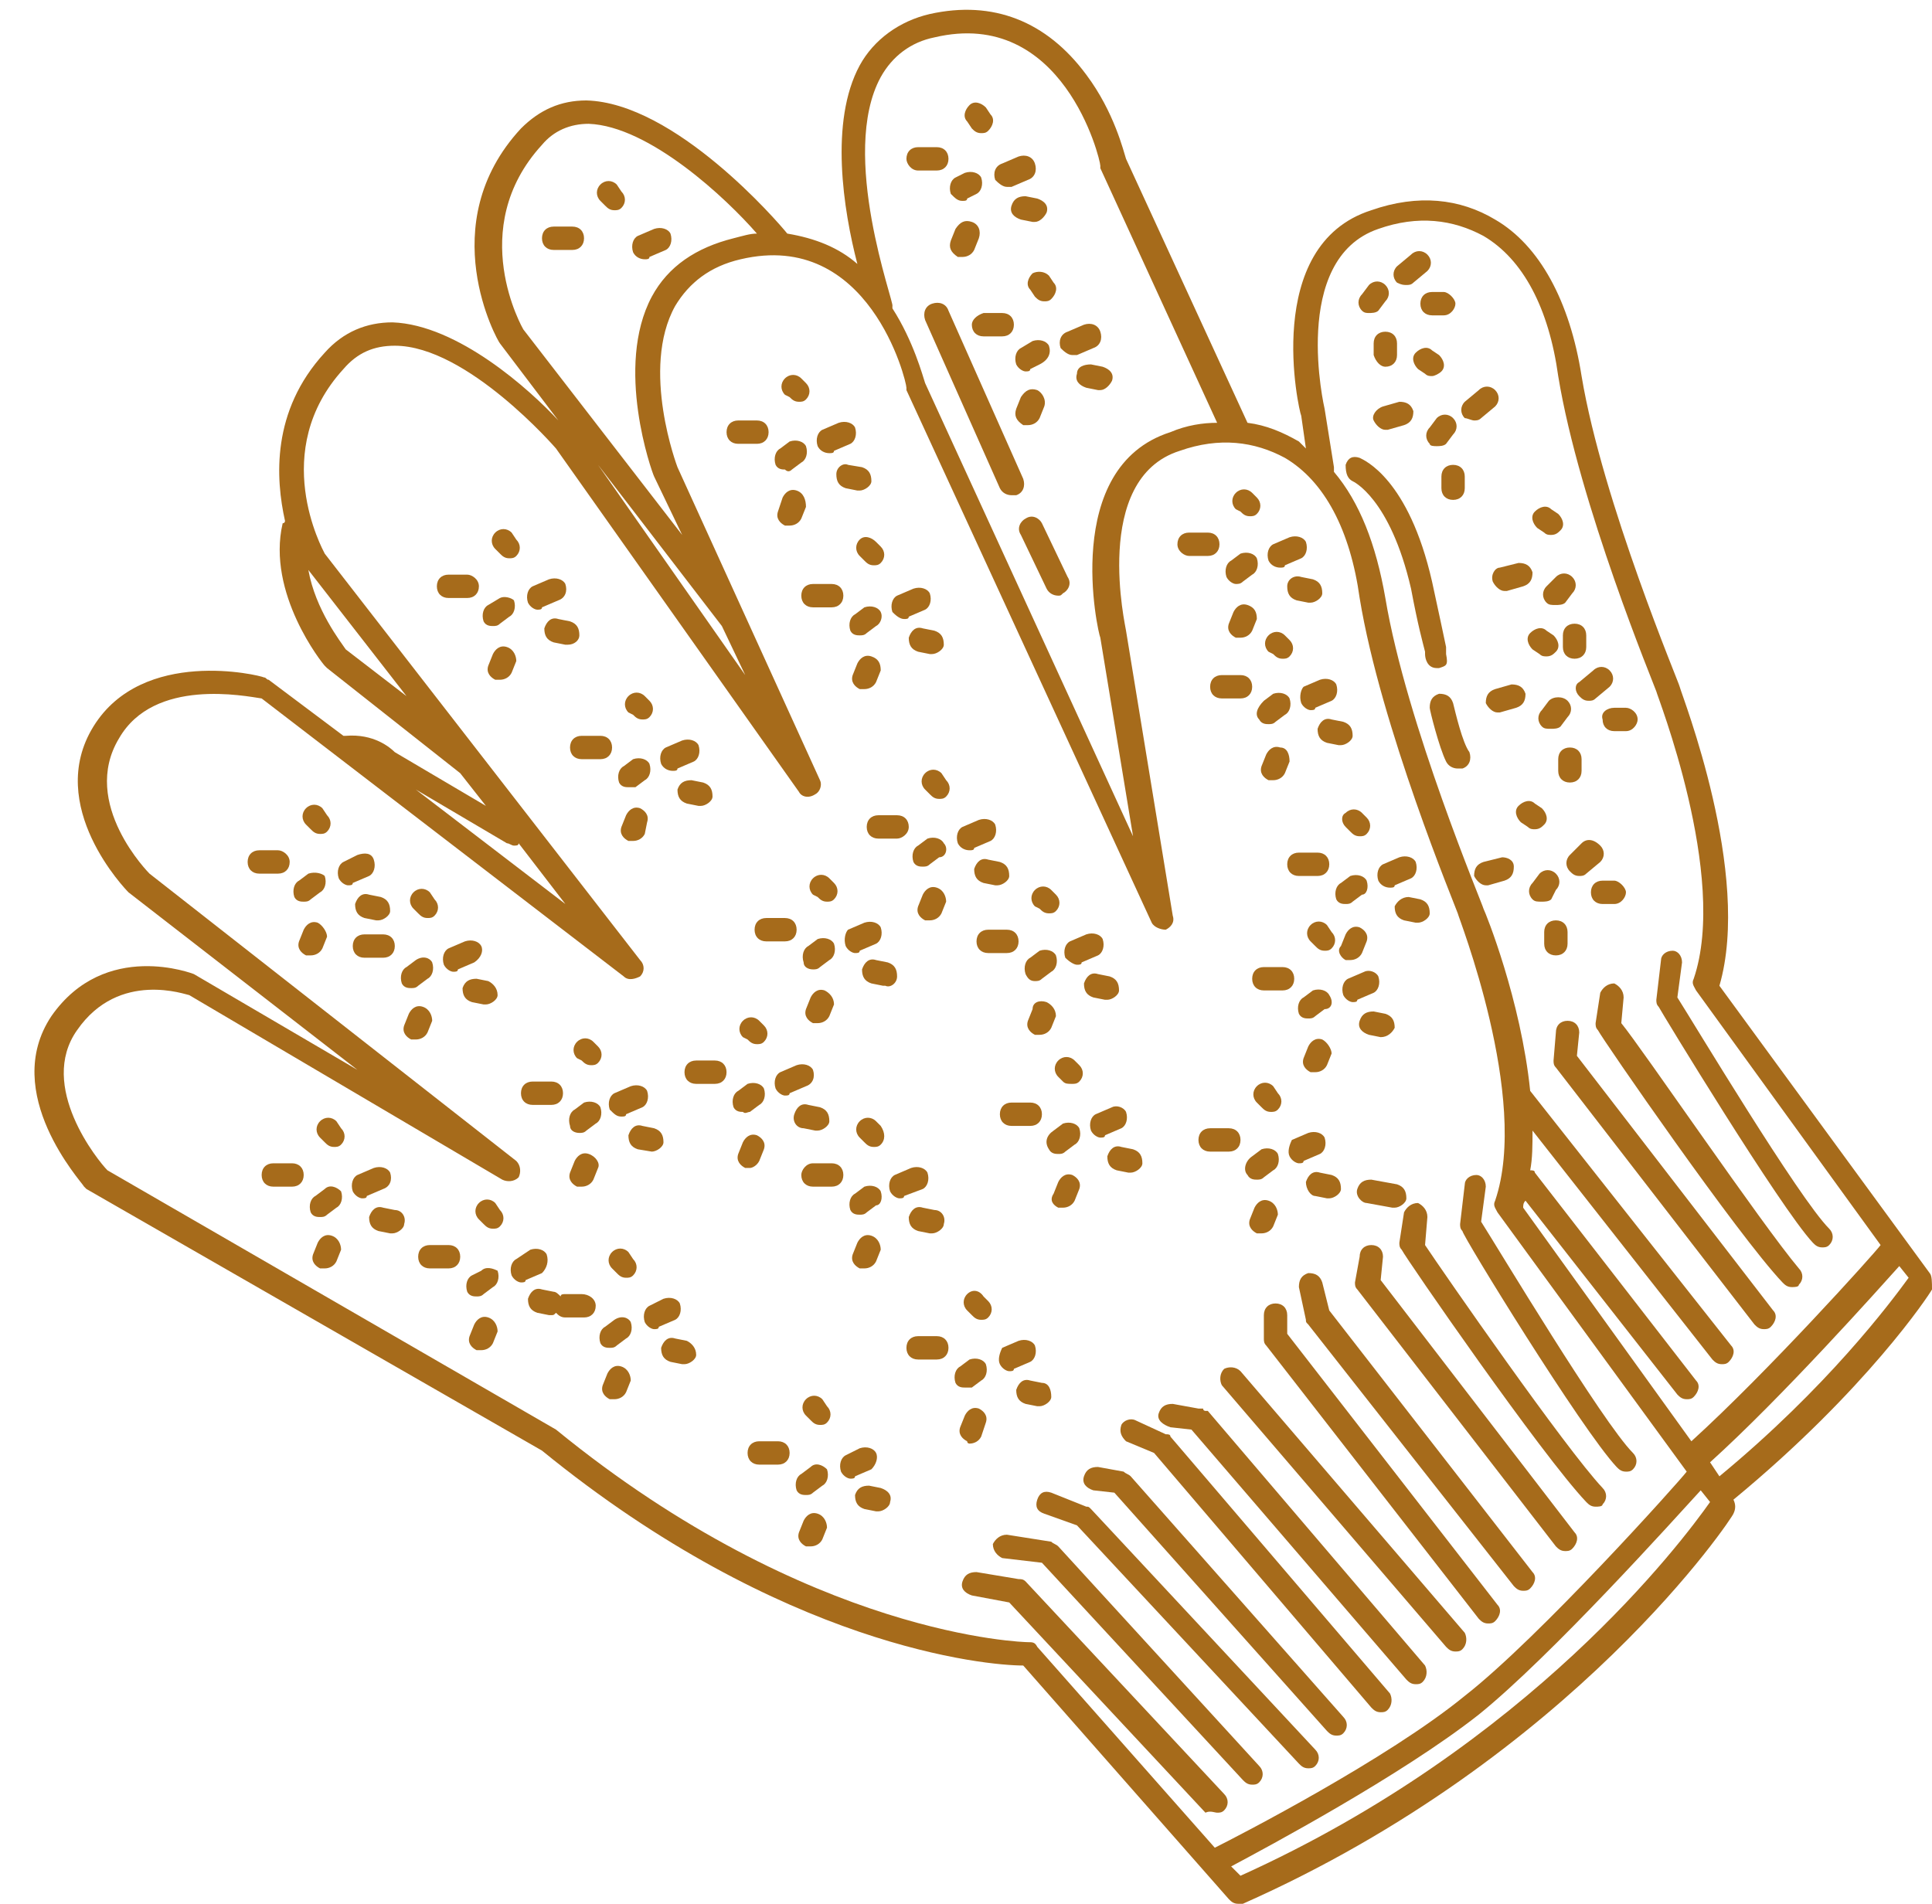 <?xml version="1.0" encoding="UTF-8" standalone="no"?><svg xmlns="http://www.w3.org/2000/svg" xmlns:xlink="http://www.w3.org/1999/xlink" fill="#a66b1b" height="81.5" preserveAspectRatio="xMidYMid meet" version="1" viewBox="7.8 9.1 82.7 81.5" width="82.7" zoomAndPan="magnify"><g><g id="change1_1"><path d="M77,71.9c0.1,0.1,0.2,0.2,0.4,0.2c0.1,0,0.2,0,0.3-0.1c0.2-0.2,0.2-0.5,0-0.7c-1.3-1.3-5.8-8.8-6.5-9.9l0.2-1.5 c0-0.3-0.2-0.5-0.4-0.5c-0.3,0-0.5,0.2-0.5,0.4l-0.2,1.7c0,0.1,0,0.2,0.1,0.3C70.4,62,75.5,70.3,77,71.9z" fill="inherit"/><path d="M68.8,62.4l0.1-1.2c0-0.3-0.2-0.5-0.4-0.6c-0.3,0-0.5,0.2-0.6,0.4l-0.2,1.3c0,0.1,0,0.2,0.1,0.3c0.2,0.4,6,8.8,7.9,10.8 c0.1,0.1,0.2,0.2,0.4,0.2c0.1,0,0.3,0,0.3-0.1c0.2-0.2,0.2-0.5,0-0.7C74.8,71.1,69.6,63.6,68.8,62.4z" fill="inherit"/><path d="M66.9,63.9l0.1-1c0-0.3-0.2-0.5-0.5-0.5c-0.3,0-0.5,0.2-0.5,0.5L65.8,64c0,0.1,0,0.2,0.1,0.3l8.5,11 c0.1,0.1,0.2,0.2,0.4,0.2c0.1,0,0.2,0,0.3-0.1c0.2-0.2,0.3-0.5,0.1-0.7L66.9,63.9z" fill="inherit"/><path d="M64.7,65.2l-0.3-1.2c-0.1-0.3-0.3-0.4-0.6-0.4c-0.3,0.1-0.4,0.3-0.4,0.6l0.3,1.4c0,0.1,0,0.1,0.1,0.2l8.8,11.2 c0.1,0.1,0.2,0.2,0.4,0.2c0.1,0,0.2,0,0.3-0.1c0.2-0.2,0.3-0.5,0.1-0.7L64.7,65.2z" fill="inherit"/><path d="M62.9,66.2l0-0.8c0-0.3-0.2-0.5-0.5-0.5c-0.3,0-0.5,0.2-0.5,0.5l0,1c0,0.1,0,0.2,0.1,0.3l9.1,11.7 c0.1,0.1,0.2,0.2,0.4,0.2c0.1,0,0.2,0,0.3-0.1c0.2-0.2,0.3-0.5,0.1-0.7L62.9,66.2z" fill="inherit"/><path d="M60.9,67.8c-0.2-0.2-0.5-0.2-0.7-0.1c-0.2,0.2-0.2,0.5-0.1,0.7l9.6,11.2c0.1,0.1,0.2,0.2,0.4,0.2c0.1,0,0.2,0,0.3-0.1 c0.2-0.2,0.2-0.5,0.1-0.7L60.9,67.8z" fill="inherit"/><path d="M55.8,70.1c-0.1,0.3,0,0.5,0.2,0.7l1.2,0.5l9.3,10.9c0.1,0.1,0.2,0.2,0.4,0.2c0.1,0,0.2,0,0.3-0.1 c0.2-0.2,0.2-0.5,0.1-0.7l-9.4-11c0-0.1-0.1-0.1-0.2-0.1l-1.3-0.6C56.2,69.8,55.9,69.9,55.8,70.1z" fill="inherit"/><path d="M56.2,72.3c-0.1-0.1-0.2-0.1-0.3-0.2l-1.1-0.2c-0.3,0-0.5,0.1-0.6,0.4s0.1,0.5,0.4,0.6l0.9,0.1l9.1,10.2 c0.1,0.1,0.2,0.2,0.4,0.2c0.1,0,0.2,0,0.3-0.1c0.2-0.2,0.2-0.5,0-0.7L56.2,72.3z" fill="inherit"/><path d="M54.5,73.7c-0.1-0.1-0.1-0.1-0.2-0.1L52.8,73c-0.3-0.1-0.5,0-0.6,0.3s0,0.5,0.3,0.6l1.4,0.5l9.5,10.2 c0.1,0.1,0.2,0.2,0.4,0.2c0.1,0,0.2,0,0.3-0.1c0.2-0.2,0.2-0.5,0-0.7L54.5,73.7z" fill="inherit"/><path d="M53.1,75.3c-0.1-0.1-0.2-0.1-0.3-0.2l-1.9-0.3c-0.3,0-0.5,0.2-0.6,0.4c0,0.3,0.2,0.5,0.4,0.6l1.7,0.2l8.6,9.3 c0.1,0.1,0.2,0.2,0.4,0.2c0.1,0,0.2,0,0.3-0.1c0.2-0.2,0.2-0.5,0-0.7L53.1,75.3z" fill="inherit"/><path d="M59.9,86.7c0.1,0,0.2,0,0.3-0.1c0.2-0.2,0.2-0.5,0-0.7l-8.5-9.1c-0.1-0.1-0.2-0.1-0.3-0.1l-1.8-0.3 c-0.3,0-0.5,0.1-0.6,0.4c-0.1,0.3,0.1,0.5,0.4,0.6l1.6,0.3l8.4,9C59.6,86.6,59.8,86.7,59.9,86.7z" fill="inherit"/><path d="M57.9,70.2l0.9,0.1L68,81c0.1,0.1,0.2,0.2,0.4,0.2c0.1,0,0.2,0,0.3-0.1c0.2-0.2,0.2-0.5,0.1-0.7l-9.3-10.9c0,0,0,0-0.1,0 c0,0-0.1,0-0.1-0.1c0,0-0.1,0-0.1,0c0,0,0,0-0.1,0L58,69.2c-0.3,0-0.5,0.1-0.6,0.4S57.6,70.1,57.9,70.2z" fill="inherit"/><path d="M32.7,64.5H32c-0.1,0-0.2,0-0.2,0.1c-0.1-0.1-0.2-0.2-0.3-0.2l-0.5-0.1c-0.3-0.1-0.5,0.1-0.6,0.4c0,0.3,0.1,0.5,0.4,0.6 l0.5,0.1c0,0,0.1,0,0.1,0c0.1,0,0.1,0,0.2-0.1c0.1,0.1,0.2,0.2,0.4,0.2h0.8c0.3,0,0.5-0.2,0.5-0.5S33,64.5,32.7,64.5z" fill="inherit"/><path d="M34.1,65.6l-0.4,0.3c-0.2,0.1-0.3,0.4-0.2,0.7c0.1,0.2,0.3,0.2,0.4,0.2c0.1,0,0.2,0,0.3-0.1l0.4-0.3 c0.2-0.1,0.3-0.4,0.2-0.7C34.7,65.5,34.4,65.4,34.1,65.6z" fill="inherit"/><path d="M36.9,64.9c-0.1-0.2-0.4-0.3-0.7-0.2L35.6,65c-0.2,0.1-0.3,0.4-0.2,0.7c0.1,0.2,0.3,0.3,0.4,0.3c0.1,0,0.2,0,0.2-0.1 l0.7-0.3C36.9,65.5,37,65.2,36.9,64.9z" fill="inherit"/><path d="M34.7,62.7c-0.2-0.2-0.5-0.2-0.7,0s-0.2,0.5,0,0.7l0.2,0.2c0.1,0.1,0.2,0.2,0.4,0.2c0.1,0,0.2,0,0.3-0.1 c0.2-0.2,0.2-0.5,0-0.7L34.7,62.7z" fill="inherit"/><path d="M34.4,67.6c-0.3-0.1-0.5,0.1-0.6,0.3l-0.2,0.5c-0.1,0.3,0.1,0.5,0.3,0.6c0.1,0,0.1,0,0.2,0c0.2,0,0.4-0.1,0.5-0.3l0.2-0.5 C34.8,68,34.7,67.7,34.4,67.6z" fill="inherit"/><path d="M37.2,66.5l-0.5-0.1c-0.3-0.1-0.5,0.1-0.6,0.4c0,0.3,0.1,0.5,0.4,0.6l0.5,0.1c0,0,0.1,0,0.1,0c0.2,0,0.5-0.2,0.5-0.4 C37.6,66.8,37.4,66.6,37.2,66.5z" fill="inherit"/><path d="M38.4,54.5h-0.8c-0.3,0-0.5,0.2-0.5,0.5s0.2,0.5,0.5,0.5h0.8c0.3,0,0.5-0.2,0.5-0.5S38.7,54.5,38.4,54.5z" fill="inherit"/><path d="M39.9,56.7l0.4-0.3c0.2-0.1,0.3-0.4,0.2-0.7c-0.1-0.2-0.4-0.3-0.7-0.2l-0.4,0.3c-0.2,0.1-0.3,0.4-0.2,0.7 c0.1,0.2,0.3,0.2,0.4,0.2C39.7,56.8,39.8,56.7,39.9,56.7z" fill="inherit"/><path d="M42.6,54.9c-0.1-0.2-0.4-0.3-0.7-0.2l-0.7,0.3c-0.2,0.1-0.3,0.4-0.2,0.7c0.1,0.2,0.3,0.3,0.4,0.3c0.1,0,0.2,0,0.2-0.1 l0.7-0.3C42.6,55.5,42.7,55.2,42.6,54.9z" fill="inherit"/><path d="M39.8,53.6c0.1,0.1,0.2,0.2,0.4,0.2c0.1,0,0.2,0,0.3-0.1c0.2-0.2,0.2-0.5,0-0.7l-0.2-0.2c-0.2-0.2-0.5-0.2-0.7,0 s-0.2,0.5,0,0.7L39.8,53.6z" fill="inherit"/><path d="M40.3,58.8l0.2-0.5c0.1-0.3-0.1-0.5-0.3-0.6c-0.3-0.1-0.5,0.1-0.6,0.3l-0.2,0.5c-0.1,0.3,0.1,0.5,0.3,0.6 c0.1,0,0.1,0,0.2,0C40,59.1,40.2,59,40.3,58.8z" fill="inherit"/><path d="M42.2,57.4l0.5,0.1c0,0,0.1,0,0.1,0c0.2,0,0.5-0.2,0.5-0.4c0-0.3-0.1-0.5-0.4-0.6l-0.5-0.1c-0.3-0.1-0.5,0.1-0.6,0.4 C41.7,57.1,41.9,57.4,42.2,57.4z" fill="inherit"/><path d="M50.6,56.8c0,0.3,0.2,0.5,0.5,0.5h0.8c0.3,0,0.5-0.2,0.5-0.5s-0.2-0.5-0.5-0.5h-0.8C50.8,56.3,50.6,56.5,50.6,56.8z" fill="inherit"/><path d="M52.7,58.3c0.1,0.2,0.3,0.2,0.4,0.2c0.1,0,0.2,0,0.3-0.1l0.4-0.3c0.2-0.1,0.3-0.4,0.2-0.7c-0.1-0.2-0.4-0.3-0.7-0.2 l-0.4,0.3C52.6,57.7,52.5,58,52.7,58.3z" fill="inherit"/><path d="M55.4,56.5l-0.7,0.3c-0.2,0.1-0.3,0.4-0.2,0.7c0.1,0.2,0.3,0.3,0.4,0.3c0.1,0,0.2,0,0.2-0.1l0.7-0.3 c0.2-0.1,0.3-0.4,0.2-0.7C55.9,56.5,55.6,56.4,55.4,56.5z" fill="inherit"/><path d="M53.7,55.5c0.1,0,0.2,0,0.3-0.1c0.2-0.2,0.2-0.5,0-0.7l-0.2-0.2c-0.2-0.2-0.5-0.2-0.7,0c-0.2,0.2-0.2,0.5,0,0.7l0.2,0.2 C53.4,55.5,53.5,55.5,53.7,55.5z" fill="inherit"/><path d="M53.1,60.8c0.1,0,0.1,0,0.2,0c0.2,0,0.4-0.1,0.5-0.3l0.2-0.5c0.1-0.3-0.1-0.5-0.3-0.6c-0.3-0.1-0.5,0.1-0.6,0.3l-0.2,0.5 C52.7,60.5,52.9,60.7,53.1,60.8z" fill="inherit"/><path d="M55.2,58.6c0,0.3,0.1,0.5,0.4,0.6l0.5,0.1c0,0,0.1,0,0.1,0c0.2,0,0.5-0.2,0.5-0.4c0-0.3-0.1-0.5-0.4-0.6l-0.5-0.1 C55.5,58.1,55.3,58.3,55.2,58.6z" fill="inherit"/><path d="M61.9,51.5h0.8c0.3,0,0.5-0.2,0.5-0.5s-0.2-0.5-0.5-0.5h-0.8c-0.3,0-0.5,0.2-0.5,0.5S61.6,51.5,61.9,51.5z" fill="inherit"/><path d="M64.7,51.7c-0.1-0.2-0.4-0.3-0.7-0.2l-0.4,0.3c-0.2,0.1-0.3,0.4-0.2,0.7c0.1,0.2,0.3,0.2,0.4,0.2c0.1,0,0.2,0,0.3-0.1 l0.4-0.3C64.8,52.3,64.9,52,64.7,51.7z" fill="inherit"/><path d="M66.2,50.7L65.5,51c-0.2,0.1-0.3,0.4-0.2,0.7c0.1,0.2,0.3,0.3,0.4,0.3c0.1,0,0.2,0,0.2-0.1l0.7-0.3 c0.2-0.1,0.3-0.4,0.2-0.7C66.7,50.7,66.4,50.6,66.2,50.7z" fill="inherit"/><path d="M64.6,48.7c-0.2-0.2-0.5-0.2-0.7,0s-0.2,0.5,0,0.7l0.2,0.2c0.1,0.1,0.2,0.2,0.4,0.2c0.1,0,0.2,0,0.3-0.1 c0.2-0.2,0.2-0.5,0-0.7L64.6,48.7z" fill="inherit"/><path d="M64.4,53.6c-0.3-0.1-0.5,0.1-0.6,0.3l-0.2,0.5c-0.1,0.3,0.1,0.5,0.3,0.6c0.1,0,0.1,0,0.2,0c0.2,0,0.4-0.1,0.5-0.3l0.2-0.5 C64.8,54,64.6,53.7,64.4,53.6z" fill="inherit"/><path d="M66.9,53.5C67,53.5,67,53.5,66.9,53.5c0.3,0,0.5-0.2,0.6-0.4c0-0.3-0.1-0.5-0.4-0.6l-0.5-0.1c-0.3,0-0.5,0.1-0.6,0.4 s0.1,0.5,0.4,0.6L66.9,53.5z" fill="inherit"/><path d="M59.6,38.5c0,0.3,0.2,0.5,0.5,0.5h0.8c0.3,0,0.5-0.2,0.5-0.5S61.2,38,60.9,38h-0.8C59.8,38,59.6,38.2,59.6,38.5z" fill="inherit"/><path d="M61.7,39.9c0.1,0.2,0.3,0.2,0.4,0.2c0.1,0,0.2,0,0.3-0.1l0.4-0.3c0.2-0.1,0.3-0.4,0.2-0.7c-0.1-0.2-0.4-0.3-0.7-0.2 l-0.4,0.3C61.6,39.4,61.5,39.7,61.7,39.9z" fill="inherit"/><path d="M63.5,39.2c0.1,0.2,0.3,0.3,0.4,0.3c0.1,0,0.2,0,0.2-0.1l0.7-0.3c0.2-0.1,0.3-0.4,0.2-0.7c-0.1-0.2-0.4-0.3-0.7-0.2 l-0.7,0.3C63.5,38.6,63.4,38.9,63.5,39.2z" fill="inherit"/><path d="M62.3,37.1c0.1,0.1,0.2,0.2,0.4,0.2c0.1,0,0.2,0,0.3-0.1c0.2-0.2,0.2-0.5,0-0.7l-0.2-0.2c-0.2-0.2-0.5-0.2-0.7,0 c-0.2,0.2-0.2,0.5,0,0.7L62.3,37.1z" fill="inherit"/><path d="M62.6,41.1c-0.3-0.1-0.5,0.1-0.6,0.3l-0.2,0.5c-0.1,0.3,0.1,0.5,0.3,0.6c0.1,0,0.1,0,0.2,0c0.2,0,0.4-0.1,0.5-0.3l0.2-0.5 C63,41.4,62.9,41.1,62.6,41.1z" fill="inherit"/><path d="M64.2,40.3c0,0.3,0.1,0.5,0.4,0.6l0.5,0.1c0,0,0.1,0,0.1,0c0.2,0,0.5-0.2,0.5-0.4c0-0.3-0.1-0.5-0.4-0.6l-0.5-0.1 C64.5,39.8,64.3,40,64.2,40.3z" fill="inherit"/><path d="M46.7,44.5c0-0.3-0.2-0.5-0.5-0.5h-0.8c-0.3,0-0.5,0.2-0.5,0.5s0.2,0.5,0.5,0.5h0.8C46.4,45,46.7,44.8,46.7,44.5z" fill="inherit"/><path d="M48.2,45.2c-0.1-0.2-0.4-0.3-0.7-0.2l-0.4,0.3c-0.2,0.1-0.3,0.4-0.2,0.7c0.1,0.2,0.3,0.2,0.4,0.2c0.1,0,0.2,0,0.3-0.1 l0.4-0.3C48.3,45.8,48.4,45.4,48.2,45.2z" fill="inherit"/><path d="M49.3,45.5c0.1,0,0.2,0,0.2-0.1l0.7-0.3c0.2-0.1,0.3-0.4,0.2-0.7c-0.1-0.2-0.4-0.3-0.7-0.2L49,44.5 c-0.2,0.1-0.3,0.4-0.2,0.7C48.9,45.4,49.1,45.5,49.3,45.5z" fill="inherit"/><path d="M48.1,42.2c-0.2-0.2-0.5-0.2-0.7,0c-0.2,0.2-0.2,0.5,0,0.7l0.2,0.2c0.1,0.1,0.2,0.2,0.4,0.2c0.1,0,0.2,0,0.3-0.1 c0.2-0.2,0.2-0.5,0-0.7L48.1,42.2z" fill="inherit"/><path d="M47.9,47.1c-0.3-0.1-0.5,0.1-0.6,0.3l-0.2,0.5c-0.1,0.3,0.1,0.5,0.3,0.6c0.1,0,0.1,0,0.2,0c0.2,0,0.4-0.1,0.5-0.3l0.2-0.5 C48.3,47.5,48.2,47.2,47.9,47.1z" fill="inherit"/><path d="M49.5,46.3c0,0.3,0.1,0.5,0.4,0.6l0.5,0.1c0,0,0.1,0,0.1,0c0.2,0,0.5-0.2,0.5-0.4c0-0.3-0.1-0.5-0.4-0.6l-0.5-0.1 C49.8,45.8,49.6,46,49.5,46.3z" fill="inherit"/><path d="M33.5,40.6h-0.8c-0.3,0-0.5,0.2-0.5,0.5s0.2,0.5,0.5,0.5h0.8c0.3,0,0.5-0.2,0.5-0.5S33.8,40.6,33.5,40.6z" fill="inherit"/><path d="M35,42.8l0.4-0.3c0.2-0.1,0.3-0.4,0.2-0.7c-0.1-0.2-0.4-0.3-0.7-0.2l-0.4,0.3c-0.2,0.1-0.3,0.4-0.2,0.7 c0.1,0.2,0.3,0.2,0.4,0.2C34.8,42.8,34.9,42.8,35,42.8z" fill="inherit"/><path d="M36.6,42.1c0.1,0,0.2,0,0.2-0.1l0.7-0.3c0.2-0.1,0.3-0.4,0.2-0.7c-0.1-0.2-0.4-0.3-0.7-0.2l-0.7,0.3 c-0.2,0.1-0.3,0.4-0.2,0.7C36.2,42,36.4,42.1,36.6,42.1z" fill="inherit"/><path d="M34.9,39.7c0.1,0.1,0.2,0.2,0.4,0.2c0.1,0,0.2,0,0.3-0.1c0.2-0.2,0.2-0.5,0-0.7l-0.2-0.2c-0.2-0.2-0.5-0.2-0.7,0 s-0.2,0.5,0,0.7L34.9,39.7z" fill="inherit"/><path d="M35.5,44.3c0.1-0.3-0.1-0.5-0.3-0.6c-0.3-0.1-0.5,0.1-0.6,0.3l-0.2,0.5c-0.1,0.3,0.1,0.5,0.3,0.6c0.1,0,0.1,0,0.2,0 c0.2,0,0.4-0.1,0.5-0.3L35.5,44.3z" fill="inherit"/><path d="M36.8,42.9c0,0.3,0.1,0.5,0.4,0.6l0.5,0.1c0,0,0.1,0,0.1,0c0.2,0,0.5-0.2,0.5-0.4c0-0.3-0.1-0.5-0.4-0.6l-0.5-0.1 C37.1,42.5,36.9,42.6,36.8,42.9z" fill="inherit"/><path d="M24.2,49.1h-0.8c-0.3,0-0.5,0.2-0.5,0.5s0.2,0.5,0.5,0.5h0.8c0.3,0,0.5-0.2,0.5-0.5S24.5,49.1,24.2,49.1z" fill="inherit"/><path d="M25.6,50.2l-0.4,0.3c-0.2,0.1-0.3,0.4-0.2,0.7c0.1,0.2,0.3,0.2,0.4,0.2c0.1,0,0.2,0,0.3-0.1l0.4-0.3 c0.2-0.1,0.3-0.4,0.2-0.7C26.2,50.1,25.9,50,25.6,50.2z" fill="inherit"/><path d="M28.4,49.6c-0.1-0.2-0.4-0.3-0.7-0.2l-0.7,0.3c-0.2,0.1-0.3,0.4-0.2,0.7c0.1,0.2,0.3,0.3,0.4,0.3c0.1,0,0.2,0,0.2-0.1 l0.7-0.3C28.4,50.1,28.5,49.8,28.4,49.6z" fill="inherit"/><path d="M26.2,47.3c-0.2-0.2-0.5-0.2-0.7,0c-0.2,0.2-0.2,0.5,0,0.7l0.2,0.2c0.1,0.1,0.2,0.2,0.4,0.2c0.1,0,0.2,0,0.3-0.1 c0.2-0.2,0.2-0.5,0-0.7L26.2,47.3z" fill="inherit"/><path d="M25.9,52.2c-0.3-0.1-0.5,0.1-0.6,0.3L25.1,53c-0.1,0.3,0.1,0.5,0.3,0.6c0.1,0,0.1,0,0.2,0c0.2,0,0.4-0.1,0.5-0.3l0.2-0.5 C26.3,52.6,26.2,52.3,25.9,52.2z" fill="inherit"/><path d="M28.7,51.1L28.2,51c-0.3,0-0.5,0.1-0.6,0.4c0,0.3,0.1,0.5,0.4,0.6l0.5,0.1c0,0,0.1,0,0.1,0c0.2,0,0.5-0.2,0.5-0.4 C29.1,51.4,28.9,51.2,28.7,51.1z" fill="inherit"/><path d="M20.3,58.9h-0.8c-0.3,0-0.5,0.2-0.5,0.5s0.2,0.5,0.5,0.5h0.8c0.3,0,0.5-0.2,0.5-0.5S20.6,58.9,20.3,58.9z" fill="inherit"/><path d="M21.7,60l-0.4,0.3c-0.2,0.1-0.3,0.4-0.2,0.7c0.1,0.2,0.3,0.2,0.4,0.2c0.1,0,0.2,0,0.3-0.1l0.4-0.3 c0.2-0.1,0.3-0.4,0.2-0.7C22.2,59.9,21.9,59.8,21.7,60z" fill="inherit"/><path d="M24.5,59.3c-0.1-0.2-0.4-0.3-0.7-0.2l-0.7,0.3c-0.2,0.1-0.3,0.4-0.2,0.7c0.1,0.2,0.3,0.3,0.4,0.3c0.1,0,0.2,0,0.2-0.1 l0.7-0.3C24.5,59.9,24.6,59.6,24.5,59.3z" fill="inherit"/><path d="M22.2,57.1c-0.2-0.2-0.5-0.2-0.7,0c-0.2,0.2-0.2,0.5,0,0.7l0.2,0.2c0.1,0.1,0.2,0.2,0.4,0.2c0.1,0,0.2,0,0.3-0.1 c0.2-0.2,0.2-0.5,0-0.7L22.2,57.1z" fill="inherit"/><path d="M22,62c-0.3-0.1-0.5,0.1-0.6,0.3l-0.2,0.5c-0.1,0.3,0.1,0.5,0.3,0.6c0.1,0,0.1,0,0.2,0c0.2,0,0.4-0.1,0.5-0.3l0.2-0.5 C22.4,62.4,22.3,62.1,22,62z" fill="inherit"/><path d="M24.7,60.9l-0.5-0.1c-0.3-0.1-0.5,0.1-0.6,0.4c0,0.3,0.1,0.5,0.4,0.6l0.5,0.1c0,0,0.1,0,0.1,0c0.2,0,0.5-0.2,0.5-0.4 C25.2,61.2,25,60.9,24.7,60.9z" fill="inherit"/><path d="M43.9,34.6c0-0.3-0.2-0.5-0.5-0.5h-0.8c-0.3,0-0.5,0.2-0.5,0.5s0.2,0.5,0.5,0.5h0.8C43.7,35.1,43.9,34.9,43.9,34.6z" fill="inherit"/><path d="M45.5,35.3c-0.1-0.2-0.4-0.3-0.7-0.2l-0.4,0.3c-0.2,0.1-0.3,0.4-0.2,0.7c0.1,0.2,0.3,0.2,0.4,0.2c0.1,0,0.2,0,0.3-0.1 l0.4-0.3C45.5,35.8,45.6,35.5,45.5,35.3z" fill="inherit"/><path d="M46.5,35.6c0.1,0,0.2,0,0.2-0.1l0.7-0.3c0.2-0.1,0.3-0.4,0.2-0.7c-0.1-0.2-0.4-0.3-0.7-0.2l-0.7,0.3 C46,34.7,45.9,35,46,35.3C46.1,35.4,46.3,35.6,46.5,35.6z" fill="inherit"/><path d="M44.6,32.2c-0.2,0.2-0.2,0.5,0,0.7l0.2,0.2c0.1,0.1,0.2,0.2,0.4,0.2c0.1,0,0.2,0,0.3-0.1c0.2-0.2,0.2-0.5,0-0.7l-0.2-0.2 C45.1,32.1,44.8,32,44.6,32.2z" fill="inherit"/><path d="M45.1,37.2c-0.3-0.1-0.5,0.1-0.6,0.3L44.3,38c-0.1,0.3,0.1,0.5,0.3,0.6c0.1,0,0.1,0,0.2,0c0.2,0,0.4-0.1,0.5-0.3l0.2-0.5 C45.5,37.5,45.4,37.3,45.1,37.2z" fill="inherit"/><path d="M46.7,36.4c0,0.3,0.1,0.5,0.4,0.6l0.5,0.1c0,0,0.1,0,0.1,0c0.2,0,0.5-0.2,0.5-0.4c0-0.3-0.1-0.5-0.4-0.6L47.3,36 C47,35.9,46.8,36.1,46.7,36.4z" fill="inherit"/><path d="M47.9,66.3h-0.8c-0.3,0-0.5,0.2-0.5,0.5s0.2,0.5,0.5,0.5h0.8c0.3,0,0.5-0.2,0.5-0.5S48.2,66.3,47.9,66.3z" fill="inherit"/><path d="M49.4,68.5l0.4-0.3c0.2-0.1,0.3-0.4,0.2-0.7c-0.1-0.2-0.4-0.3-0.7-0.2l-0.4,0.3c-0.2,0.1-0.3,0.4-0.2,0.7 c0.1,0.2,0.3,0.2,0.4,0.2C49.3,68.5,49.3,68.5,49.4,68.5z" fill="inherit"/><path d="M50.6,67.5c0.1,0.2,0.3,0.3,0.4,0.3c0.1,0,0.2,0,0.2-0.1l0.7-0.3c0.2-0.1,0.3-0.4,0.2-0.7c-0.1-0.2-0.4-0.3-0.7-0.2 l-0.7,0.3C50.6,67,50.5,67.3,50.6,67.5z" fill="inherit"/><path d="M49.2,64.5c-0.2,0.2-0.2,0.5,0,0.7l0.2,0.2c0.1,0.1,0.2,0.2,0.4,0.2c0.1,0,0.2,0,0.3-0.1c0.2-0.2,0.2-0.5,0-0.7l-0.2-0.2 C49.7,64.3,49.4,64.3,49.2,64.5z" fill="inherit"/><path d="M49.3,70.9c0.2,0,0.4-0.1,0.5-0.3L50,70c0.1-0.3-0.1-0.5-0.3-0.6c-0.3-0.1-0.5,0.1-0.6,0.3l-0.2,0.5 c-0.1,0.3,0.1,0.5,0.3,0.6C49.2,70.9,49.3,70.9,49.3,70.9z" fill="inherit"/><path d="M52.4,68.3l-0.5-0.1c-0.3-0.1-0.5,0.1-0.6,0.4c0,0.3,0.1,0.5,0.4,0.6l0.5,0.1c0,0,0.1,0,0.1,0c0.2,0,0.5-0.2,0.5-0.4 C52.8,68.6,52.7,68.3,52.4,68.3z" fill="inherit"/><path d="M41.1,70.8h-0.8c-0.3,0-0.5,0.2-0.5,0.5s0.2,0.5,0.5,0.5h0.8c0.3,0,0.5-0.2,0.5-0.5S41.4,70.8,41.1,70.8z" fill="inherit"/><path d="M42.5,71.9l-0.4,0.3c-0.2,0.1-0.3,0.4-0.2,0.7c0.1,0.2,0.3,0.2,0.4,0.2c0.1,0,0.2,0,0.3-0.1l0.4-0.3 c0.2-0.1,0.3-0.4,0.2-0.7C43,71.8,42.7,71.7,42.5,71.9z" fill="inherit"/><path d="M45.3,71.3c-0.1-0.2-0.4-0.3-0.7-0.2L44,71.4c-0.2,0.1-0.3,0.4-0.2,0.7c0.1,0.2,0.3,0.3,0.4,0.3c0.1,0,0.2,0,0.2-0.1 l0.7-0.3C45.3,71.8,45.4,71.5,45.3,71.3z" fill="inherit"/><path d="M43,69c-0.2-0.2-0.5-0.2-0.7,0c-0.2,0.2-0.2,0.5,0,0.7l0.2,0.2c0.1,0.1,0.2,0.2,0.4,0.2c0.1,0,0.2,0,0.3-0.1 c0.2-0.2,0.2-0.5,0-0.7L43,69z" fill="inherit"/><path d="M42.8,73.9c-0.3-0.1-0.5,0.1-0.6,0.3L42,74.7c-0.1,0.3,0.1,0.5,0.3,0.6c0.1,0,0.1,0,0.2,0c0.2,0,0.4-0.1,0.5-0.3l0.2-0.5 C43.2,74.3,43.1,74,42.8,73.9z" fill="inherit"/><path d="M45.5,72.8L45,72.7c-0.3,0-0.5,0.1-0.6,0.4c0,0.3,0.1,0.5,0.4,0.6l0.5,0.1c0,0,0.1,0,0.1,0c0.2,0,0.5-0.2,0.5-0.4 C46,73.1,45.8,72.9,45.5,72.8z" fill="inherit"/><path d="M42.1,59.4c0,0.3,0.2,0.5,0.5,0.5h0.8c0.3,0,0.5-0.2,0.5-0.5s-0.2-0.5-0.5-0.5h-0.8C42.3,58.9,42.1,59.2,42.1,59.4z" fill="inherit"/><path d="M45.5,60.1c-0.1-0.2-0.4-0.3-0.7-0.2l-0.4,0.3c-0.2,0.1-0.3,0.4-0.2,0.7c0.1,0.2,0.3,0.2,0.4,0.2c0.1,0,0.2,0,0.3-0.1 l0.4-0.3C45.5,60.7,45.6,60.4,45.5,60.1z" fill="inherit"/><path d="M47.3,60c0.2-0.1,0.3-0.4,0.2-0.7c-0.1-0.2-0.4-0.3-0.7-0.2l-0.7,0.3c-0.2,0.1-0.3,0.4-0.2,0.7c0.1,0.2,0.3,0.3,0.4,0.3 c0.1,0,0.2,0,0.2-0.1L47.3,60z" fill="inherit"/><path d="M45.5,57.3l-0.2-0.2c-0.2-0.2-0.5-0.2-0.7,0c-0.2,0.2-0.2,0.5,0,0.7l0.2,0.2c0.1,0.1,0.2,0.2,0.4,0.2c0.1,0,0.2,0,0.3-0.1 C45.7,57.9,45.7,57.6,45.5,57.3z" fill="inherit"/><path d="M45.1,62c-0.3-0.1-0.5,0.1-0.6,0.3l-0.2,0.5c-0.1,0.3,0.1,0.5,0.3,0.6c0.1,0,0.1,0,0.2,0c0.2,0,0.4-0.1,0.5-0.3l0.2-0.5 C45.5,62.4,45.4,62.1,45.1,62z" fill="inherit"/><path d="M47.8,60.9l-0.5-0.1c-0.3-0.1-0.5,0.1-0.6,0.4c0,0.3,0.1,0.5,0.4,0.6l0.5,0.1c0,0,0.1,0,0.1,0c0.2,0,0.5-0.2,0.5-0.4 C48.3,61.2,48.1,60.9,47.8,60.9z" fill="inherit"/><path d="M60.9,57.9c0-0.3-0.2-0.5-0.5-0.5h-0.8c-0.3,0-0.5,0.2-0.5,0.5s0.2,0.5,0.5,0.5h0.8C60.7,58.4,60.9,58.2,60.9,57.9z" fill="inherit"/><path d="M61.2,59.4c0.1,0.2,0.3,0.2,0.4,0.2c0.1,0,0.2,0,0.3-0.1l0.4-0.3c0.2-0.1,0.3-0.4,0.2-0.7c-0.1-0.2-0.4-0.3-0.7-0.2 l-0.4,0.3C61.1,58.8,61,59.2,61.2,59.4z" fill="inherit"/><path d="M63,58.6c0.1,0.2,0.3,0.3,0.4,0.3c0.1,0,0.2,0,0.2-0.1l0.7-0.3c0.2-0.1,0.3-0.4,0.2-0.7c-0.1-0.2-0.4-0.3-0.7-0.2 l-0.7,0.3C63,58.1,62.9,58.4,63,58.6z" fill="inherit"/><path d="M62.3,55.6c-0.2-0.2-0.5-0.2-0.7,0c-0.2,0.2-0.2,0.5,0,0.7l0.2,0.2c0.1,0.1,0.2,0.2,0.4,0.2c0.1,0,0.2,0,0.3-0.1 c0.2-0.2,0.2-0.5,0-0.7L62.3,55.6z" fill="inherit"/><path d="M62.1,60.5c-0.3-0.1-0.5,0.1-0.6,0.3l-0.2,0.5c-0.1,0.3,0.1,0.5,0.3,0.6c0.1,0,0.1,0,0.2,0c0.2,0,0.4-0.1,0.5-0.3l0.2-0.5 C62.5,60.9,62.4,60.6,62.1,60.5z" fill="inherit"/><path d="M64.1,60.3l0.5,0.1c0,0,0.1,0,0.1,0c0.2,0,0.5-0.2,0.5-0.4c0-0.3-0.1-0.5-0.4-0.6l-0.5-0.1c-0.3-0.1-0.5,0.1-0.6,0.4 C63.7,60,63.9,60.3,64.1,60.3z" fill="inherit"/><path d="M50.1,48.9c-0.3,0-0.5,0.2-0.5,0.5s0.2,0.5,0.5,0.5h0.8c0.3,0,0.5-0.2,0.5-0.5s-0.2-0.5-0.5-0.5H50.1z" fill="inherit"/><path d="M52.1,51.1c0.1,0,0.2,0,0.3-0.1l0.4-0.3c0.2-0.1,0.3-0.4,0.2-0.7c-0.1-0.2-0.4-0.3-0.7-0.2l-0.4,0.3 c-0.2,0.1-0.3,0.4-0.2,0.7C51.8,51,51.9,51.1,52.1,51.1z" fill="inherit"/><path d="M53.9,50.4c0.1,0,0.2,0,0.2-0.1l0.7-0.3c0.2-0.1,0.3-0.4,0.2-0.7c-0.1-0.2-0.4-0.3-0.7-0.2l-0.7,0.3 c-0.2,0.1-0.3,0.4-0.2,0.7C53.6,50.3,53.8,50.4,53.9,50.4z" fill="inherit"/><path d="M52.3,48c0.1,0.1,0.2,0.2,0.4,0.2c0.1,0,0.2,0,0.3-0.1c0.2-0.2,0.2-0.5,0-0.7l-0.2-0.2c-0.2-0.2-0.5-0.2-0.7,0 c-0.2,0.2-0.2,0.5,0,0.7L52.3,48z" fill="inherit"/><path d="M52.6,52C52.3,51.9,52,52,52,52.3l-0.2,0.5c-0.1,0.3,0.1,0.5,0.3,0.6c0.1,0,0.1,0,0.2,0c0.2,0,0.4-0.1,0.5-0.3l0.2-0.5 C53,52.3,52.8,52.1,52.6,52z" fill="inherit"/><path d="M54.2,51.2c0,0.3,0.1,0.5,0.4,0.6l0.5,0.1c0,0,0.1,0,0.1,0c0.2,0,0.5-0.2,0.5-0.4c0-0.3-0.1-0.5-0.4-0.6l-0.5-0.1 C54.5,50.7,54.3,50.9,54.2,51.2z" fill="inherit"/><path d="M40.6,49.4h0.8c0.3,0,0.5-0.2,0.5-0.5s-0.2-0.5-0.5-0.5h-0.8c-0.3,0-0.5,0.2-0.5,0.5S40.3,49.4,40.6,49.4z" fill="inherit"/><path d="M42.6,50.6c0.1,0,0.2,0,0.3-0.1l0.4-0.3c0.2-0.1,0.3-0.4,0.2-0.7c-0.1-0.2-0.4-0.3-0.7-0.2l-0.4,0.3 c-0.2,0.1-0.3,0.4-0.2,0.7C42.2,50.5,42.4,50.6,42.6,50.6z" fill="inherit"/><path d="M44,49.6c0.1,0.2,0.3,0.3,0.4,0.3c0.1,0,0.2,0,0.2-0.1l0.7-0.3c0.2-0.1,0.3-0.4,0.2-0.7c-0.1-0.2-0.4-0.3-0.7-0.2 l-0.7,0.3C44,49,43.9,49.3,44,49.6z" fill="inherit"/><path d="M42.8,47.5c0.1,0.1,0.2,0.2,0.4,0.2c0.1,0,0.2,0,0.3-0.1c0.2-0.2,0.2-0.5,0-0.7l-0.2-0.2c-0.2-0.2-0.5-0.2-0.7,0 c-0.2,0.2-0.2,0.5,0,0.7L42.8,47.5z" fill="inherit"/><path d="M43.1,51.5c-0.3-0.1-0.5,0.1-0.6,0.3l-0.2,0.5c-0.1,0.3,0.1,0.5,0.3,0.6c0.1,0,0.1,0,0.2,0c0.2,0,0.4-0.1,0.5-0.3l0.2-0.5 C43.5,51.8,43.3,51.6,43.1,51.5z" fill="inherit"/><path d="M46.2,50.9c0-0.3-0.1-0.5-0.4-0.6l-0.5-0.1c-0.3-0.1-0.5,0.1-0.6,0.4c0,0.3,0.1,0.5,0.4,0.6l0.5,0.1c0,0,0.1,0,0.1,0 C45.9,51.4,46.2,51.2,46.2,50.9z" fill="inherit"/><path d="M30.6,56.4h0.8c0.3,0,0.5-0.2,0.5-0.5s-0.2-0.5-0.5-0.5h-0.8c-0.3,0-0.5,0.2-0.5,0.5S30.3,56.4,30.6,56.4z" fill="inherit"/><path d="M32.6,57.6c0.1,0,0.2,0,0.3-0.1l0.4-0.3c0.2-0.1,0.3-0.4,0.2-0.7c-0.1-0.2-0.4-0.3-0.7-0.2l-0.4,0.3 c-0.2,0.1-0.3,0.4-0.2,0.7C32.2,57.5,32.4,57.6,32.6,57.6z" fill="inherit"/><path d="M34.4,56.9c0.1,0,0.2,0,0.2-0.1l0.7-0.3c0.2-0.1,0.3-0.4,0.2-0.7c-0.1-0.2-0.4-0.3-0.7-0.2l-0.7,0.3 c-0.2,0.1-0.3,0.4-0.2,0.7C34.1,56.8,34.2,56.9,34.4,56.9z" fill="inherit"/><path d="M32.7,54.5c0.1,0.1,0.2,0.2,0.4,0.2c0.1,0,0.2,0,0.3-0.1c0.2-0.2,0.2-0.5,0-0.7l-0.2-0.2c-0.2-0.2-0.5-0.2-0.7,0 c-0.2,0.2-0.2,0.5,0,0.7L32.7,54.5z" fill="inherit"/><path d="M33,58.5c-0.3-0.1-0.5,0.1-0.6,0.3l-0.2,0.5c-0.1,0.3,0.1,0.5,0.3,0.6c0.1,0,0.1,0,0.2,0c0.2,0,0.4-0.1,0.5-0.3l0.2-0.5 C33.5,58.9,33.3,58.6,33,58.5z" fill="inherit"/><path d="M35.7,58.4c0.2,0,0.5-0.2,0.5-0.4c0-0.3-0.1-0.5-0.4-0.6l-0.5-0.1c-0.3-0.1-0.5,0.1-0.6,0.4c0,0.3,0.1,0.5,0.4,0.6 L35.7,58.4C35.6,58.4,35.7,58.4,35.7,58.4z" fill="inherit"/><path d="M27,62.4h-0.8c-0.3,0-0.5,0.2-0.5,0.5s0.2,0.5,0.5,0.5H27c0.3,0,0.5-0.2,0.5-0.5S27.3,62.4,27,62.4z" fill="inherit"/><path d="M28.4,63.5L28,63.7c-0.2,0.1-0.3,0.4-0.2,0.7c0.1,0.2,0.3,0.2,0.4,0.2c0.1,0,0.2,0,0.3-0.1l0.4-0.3 c0.2-0.1,0.3-0.4,0.2-0.7C28.9,63.4,28.6,63.3,28.4,63.5z" fill="inherit"/><path d="M31.2,62.8c-0.1-0.2-0.4-0.3-0.7-0.2L29.9,63c-0.2,0.1-0.3,0.4-0.2,0.7c0.1,0.2,0.3,0.3,0.4,0.3c0.1,0,0.2,0,0.2-0.1 l0.7-0.3C31.2,63.4,31.3,63.1,31.2,62.8z" fill="inherit"/><path d="M29,60.6c-0.2-0.2-0.5-0.2-0.7,0c-0.2,0.2-0.2,0.5,0,0.7l0.2,0.2c0.1,0.1,0.2,0.2,0.4,0.2c0.1,0,0.2,0,0.3-0.1 c0.2-0.2,0.2-0.5,0-0.7L29,60.6z" fill="inherit"/><path d="M28.7,65.5c-0.3-0.1-0.5,0.1-0.6,0.3l-0.2,0.5c-0.1,0.3,0.1,0.5,0.3,0.6c0.1,0,0.1,0,0.2,0c0.2,0,0.4-0.1,0.5-0.3l0.2-0.5 C29.1,65.9,29,65.6,28.7,65.5z" fill="inherit"/><path d="M19.7,45.5h-0.8c-0.3,0-0.5,0.2-0.5,0.5s0.2,0.5,0.5,0.5h0.8c0.3,0,0.5-0.2,0.5-0.5S19.9,45.5,19.7,45.5z" fill="inherit"/><path d="M21,46.5l-0.4,0.3c-0.2,0.1-0.3,0.4-0.2,0.7c0.1,0.2,0.3,0.2,0.4,0.2c0.1,0,0.2,0,0.3-0.1l0.4-0.3 c0.2-0.1,0.3-0.4,0.2-0.7C21.6,46.5,21.3,46.4,21,46.5z" fill="inherit"/><path d="M23.6,46.6c0.2-0.1,0.3-0.4,0.2-0.7s-0.4-0.3-0.7-0.2L22.5,46c-0.2,0.1-0.3,0.4-0.2,0.7c0.1,0.2,0.3,0.3,0.4,0.3 c0.1,0,0.2,0,0.2-0.1L23.6,46.6z" fill="inherit"/><path d="M21.6,43.7c-0.2-0.2-0.5-0.2-0.7,0c-0.2,0.2-0.2,0.5,0,0.7l0.2,0.2c0.1,0.1,0.2,0.2,0.4,0.2c0.1,0,0.2,0,0.3-0.1 c0.2-0.2,0.2-0.5,0-0.7L21.6,43.7z" fill="inherit"/><path d="M21.4,48.6c-0.3-0.1-0.5,0.1-0.6,0.3l-0.2,0.5c-0.1,0.3,0.1,0.5,0.3,0.6c0.1,0,0.1,0,0.2,0c0.2,0,0.4-0.1,0.5-0.3l0.2-0.5 C21.8,49,21.6,48.7,21.4,48.6z" fill="inherit"/><path d="M23,47.8c0,0.3,0.1,0.5,0.4,0.6l0.5,0.1c0,0,0.1,0,0.1,0c0.2,0,0.5-0.2,0.5-0.4c0-0.3-0.1-0.5-0.4-0.6l-0.5-0.1 C23.3,47.3,23.1,47.5,23,47.8z" fill="inherit"/><path d="M27.8,33.7H27c-0.3,0-0.5,0.2-0.5,0.5s0.2,0.5,0.5,0.5h0.8c0.3,0,0.5-0.2,0.5-0.5S28,33.7,27.8,33.7z" fill="inherit"/><path d="M29.2,34.7L28.7,35c-0.2,0.1-0.3,0.4-0.2,0.7c0.1,0.2,0.3,0.2,0.4,0.2c0.1,0,0.2,0,0.3-0.1l0.4-0.3 c0.2-0.1,0.3-0.4,0.2-0.7C29.7,34.7,29.4,34.6,29.2,34.7z" fill="inherit"/><path d="M32,34.1c-0.1-0.2-0.4-0.3-0.7-0.2l-0.7,0.3c-0.2,0.1-0.3,0.4-0.2,0.7c0.1,0.2,0.3,0.3,0.4,0.3c0.1,0,0.2,0,0.2-0.1 l0.7-0.3C32,34.7,32.1,34.4,32,34.1z" fill="inherit"/><path d="M29.7,31.9c-0.2-0.2-0.5-0.2-0.7,0c-0.2,0.2-0.2,0.5,0,0.7l0.2,0.2c0.1,0.1,0.2,0.2,0.4,0.2c0.1,0,0.2,0,0.3-0.1 c0.2-0.2,0.2-0.5,0-0.7L29.7,31.9z" fill="inherit"/><path d="M29.5,36.8c-0.3-0.1-0.5,0.1-0.6,0.3l-0.2,0.5c-0.1,0.3,0.1,0.5,0.3,0.6c0.1,0,0.1,0,0.2,0c0.2,0,0.4-0.1,0.5-0.3l0.2-0.5 C29.9,37.2,29.8,36.9,29.5,36.8z" fill="inherit"/><path d="M32.6,36.3c0-0.3-0.1-0.5-0.4-0.6l-0.5-0.1c-0.3-0.1-0.5,0.1-0.6,0.4c0,0.3,0.1,0.5,0.4,0.6l0.5,0.1c0,0,0.1,0,0.1,0 C32.4,36.7,32.6,36.5,32.6,36.3z" fill="inherit"/><path d="M40.2,27.1h-0.8c-0.3,0-0.5,0.2-0.5,0.5s0.2,0.5,0.5,0.5h0.8c0.3,0,0.5-0.2,0.5-0.5S40.5,27.1,40.2,27.1z" fill="inherit"/><path d="M41.7,29.2l0.4-0.3c0.2-0.1,0.3-0.4,0.2-0.7c-0.1-0.2-0.4-0.3-0.7-0.2l-0.4,0.3c-0.2,0.1-0.3,0.4-0.2,0.7 c0.1,0.2,0.3,0.2,0.4,0.2C41.5,29.3,41.6,29.3,41.7,29.2z" fill="inherit"/><path d="M43.3,28.5c0.1,0,0.2,0,0.2-0.1l0.7-0.3c0.2-0.1,0.3-0.4,0.2-0.7c-0.1-0.2-0.4-0.3-0.7-0.2l-0.7,0.3 c-0.2,0.1-0.3,0.4-0.2,0.7C42.9,28.4,43.1,28.5,43.3,28.5z" fill="inherit"/><path d="M41.6,26.1c0.1,0.1,0.2,0.2,0.4,0.2c0.1,0,0.2,0,0.3-0.1c0.2-0.2,0.2-0.5,0-0.7l-0.2-0.2c-0.2-0.2-0.5-0.2-0.7,0 c-0.2,0.2-0.2,0.5,0,0.7L41.6,26.1z" fill="inherit"/><path d="M32.3,18.8h-0.8c-0.3,0-0.5,0.2-0.5,0.5s0.2,0.5,0.5,0.5h0.8c0.3,0,0.5-0.2,0.5-0.5S32.6,18.8,32.3,18.8z" fill="inherit"/><path d="M35.4,20.2c0.1,0,0.2,0,0.2-0.1l0.7-0.3c0.2-0.1,0.3-0.4,0.2-0.7c-0.1-0.2-0.4-0.3-0.7-0.2l-0.7,0.3 c-0.2,0.1-0.3,0.4-0.2,0.7C35,20.1,35.2,20.2,35.4,20.2z" fill="inherit"/><path d="M34.2,17c-0.2-0.2-0.5-0.2-0.7,0c-0.2,0.2-0.2,0.5,0,0.7l0.2,0.2c0.1,0.1,0.2,0.2,0.4,0.2c0.1,0,0.2,0,0.3-0.1 c0.2-0.2,0.2-0.5,0-0.7L34.2,17z" fill="inherit"/><path d="M41.9,30.1c-0.3-0.1-0.5,0.1-0.6,0.3L41.1,31c-0.1,0.3,0.1,0.5,0.3,0.6c0.1,0,0.1,0,0.2,0c0.2,0,0.4-0.1,0.5-0.3l0.2-0.5 C42.3,30.5,42.2,30.2,41.9,30.1z" fill="inherit"/><path d="M43.6,29.4c0,0.3,0.1,0.5,0.4,0.6l0.5,0.1c0,0,0.1,0,0.1,0c0.2,0,0.5-0.2,0.5-0.4c0-0.3-0.1-0.5-0.4-0.6L44.1,29 C43.9,28.9,43.6,29.1,43.6,29.4z" fill="inherit"/><path d="M49.4,23c0,0.3,0.2,0.5,0.5,0.5l0.8,0c0,0,0,0,0,0c0.3,0,0.5-0.2,0.5-0.5c0-0.3-0.2-0.5-0.5-0.5l-0.8,0 C49.6,22.6,49.4,22.8,49.4,23z" fill="inherit"/><path d="M52.7,23.9c-0.1-0.2-0.4-0.3-0.7-0.2L51.5,24c-0.2,0.1-0.3,0.4-0.2,0.7c0.1,0.2,0.3,0.3,0.4,0.3c0.1,0,0.2,0,0.2-0.1 l0.4-0.2C52.7,24.5,52.8,24.2,52.7,23.9z" fill="inherit"/><path d="M53.7,24.3c0.1,0,0.1,0,0.2,0l0.7-0.3c0.3-0.1,0.4-0.4,0.3-0.7c-0.1-0.3-0.4-0.4-0.7-0.3l-0.7,0.3 c-0.3,0.1-0.4,0.4-0.3,0.7C53.3,24.1,53.5,24.3,53.7,24.3z" fill="inherit"/><path d="M52,20.8c-0.2,0.2-0.3,0.5-0.1,0.7l0.2,0.3c0.1,0.1,0.2,0.2,0.4,0.2c0.1,0,0.2,0,0.3-0.1c0.2-0.2,0.3-0.5,0.1-0.7 l-0.2-0.3C52.5,20.7,52.2,20.7,52,20.8z" fill="inherit"/><path d="M52.2,25.8c-0.3-0.1-0.5,0-0.7,0.3l-0.2,0.5c-0.1,0.3,0,0.5,0.3,0.7c0.1,0,0.1,0,0.2,0c0.2,0,0.4-0.1,0.5-0.3l0.2-0.5 C52.6,26.2,52.4,25.9,52.2,25.8z" fill="inherit"/><path d="M53.9,25.1c-0.1,0.3,0.1,0.5,0.4,0.6l0.5,0.1c0,0,0.1,0,0.1,0c0.2,0,0.4-0.2,0.5-0.4c0.1-0.3-0.1-0.5-0.4-0.6l-0.5-0.1 C54.2,24.7,53.9,24.8,53.9,25.1z" fill="inherit"/><path d="M47.1,16.4l0.8,0c0,0,0,0,0,0c0.3,0,0.5-0.2,0.5-0.5c0-0.3-0.2-0.5-0.5-0.5l-0.8,0c-0.3,0-0.5,0.2-0.5,0.5 C46.6,16.1,46.8,16.4,47.1,16.4z" fill="inherit"/><path d="M49,17.7c0.1,0,0.2,0,0.2-0.1l0.4-0.2c0.2-0.1,0.3-0.4,0.2-0.7c-0.1-0.2-0.4-0.3-0.7-0.2l-0.4,0.2 c-0.2,0.1-0.3,0.4-0.2,0.7C48.7,17.6,48.8,17.7,49,17.7z" fill="inherit"/><path d="M50.9,17.1c0.1,0,0.1,0,0.2,0l0.7-0.3c0.3-0.1,0.4-0.4,0.3-0.7c-0.1-0.3-0.4-0.4-0.7-0.3l-0.7,0.3 c-0.3,0.1-0.4,0.4-0.3,0.7C50.5,16.9,50.7,17.1,50.9,17.1z" fill="inherit"/><path d="M49.4,14.6c0.1,0.1,0.2,0.2,0.4,0.2c0.1,0,0.2,0,0.3-0.1c0.2-0.2,0.3-0.5,0.1-0.7l-0.2-0.3c-0.2-0.2-0.5-0.3-0.7-0.1 c-0.2,0.2-0.3,0.5-0.1,0.7L49.4,14.6z" fill="inherit"/><path d="M49.4,18.6c-0.3-0.1-0.5,0-0.7,0.3l-0.2,0.5c-0.1,0.3,0,0.5,0.3,0.7c0.1,0,0.1,0,0.2,0c0.2,0,0.4-0.1,0.5-0.3l0.2-0.5 C49.8,19,49.7,18.7,49.4,18.6z" fill="inherit"/><path d="M51.1,17.9c-0.1,0.3,0.1,0.5,0.4,0.6l0.5,0.1c0,0,0.1,0,0.1,0c0.2,0,0.4-0.2,0.5-0.4c0.1-0.3-0.1-0.5-0.4-0.6l-0.5-0.1 C51.4,17.5,51.2,17.6,51.1,17.9z" fill="inherit"/><path d="M58.7,32.9h0.8c0.3,0,0.5-0.2,0.5-0.5s-0.2-0.5-0.5-0.5h-0.8c-0.3,0-0.5,0.2-0.5,0.5S58.5,32.9,58.7,32.9z" fill="inherit"/><path d="M60.7,34.1c0.1,0,0.2,0,0.3-0.1l0.4-0.3c0.2-0.1,0.3-0.4,0.2-0.7c-0.1-0.2-0.4-0.3-0.7-0.2l-0.4,0.3 c-0.2,0.1-0.3,0.4-0.2,0.7C60.4,34,60.6,34.1,60.7,34.1z" fill="inherit"/><path d="M62.6,33.4c0.1,0,0.2,0,0.2-0.1l0.7-0.3c0.2-0.1,0.3-0.4,0.2-0.7c-0.1-0.2-0.4-0.3-0.7-0.2l-0.7,0.3 c-0.2,0.1-0.3,0.4-0.2,0.7C62.2,33.3,62.4,33.4,62.6,33.4z" fill="inherit"/><path d="M60.9,31c0.1,0.1,0.2,0.2,0.4,0.2c0.1,0,0.2,0,0.3-0.1c0.2-0.2,0.2-0.5,0-0.7l-0.2-0.2c-0.2-0.2-0.5-0.2-0.7,0 c-0.2,0.2-0.2,0.5,0,0.7L60.9,31z" fill="inherit"/><path d="M61.2,35c-0.3-0.1-0.5,0.1-0.6,0.3l-0.2,0.5c-0.1,0.3,0.1,0.5,0.3,0.6c0.1,0,0.1,0,0.2,0c0.2,0,0.4-0.1,0.5-0.3l0.2-0.5 C61.6,35.3,61.5,35.1,61.2,35z" fill="inherit"/><path d="M62.9,34.2c0,0.3,0.1,0.5,0.4,0.6l0.5,0.1c0,0,0.1,0,0.1,0c0.2,0,0.5-0.2,0.5-0.4c0-0.3-0.1-0.5-0.4-0.6l-0.5-0.1 C63.2,33.7,62.9,33.9,62.9,34.2z" fill="inherit"/><path d="M64.2,45.6h-0.8c-0.3,0-0.5,0.2-0.5,0.5s0.2,0.5,0.5,0.5h0.8c0.3,0,0.5-0.2,0.5-0.5S64.5,45.6,64.2,45.6z" fill="inherit"/><path d="M66.3,46.8c-0.1-0.2-0.4-0.3-0.7-0.2l-0.4,0.3c-0.2,0.1-0.3,0.4-0.2,0.7c0.1,0.2,0.3,0.2,0.4,0.2c0.1,0,0.2,0,0.3-0.1 l0.4-0.3C66.3,47.4,66.4,47.1,66.3,46.8z" fill="inherit"/><path d="M67.3,47.1c0.1,0,0.2,0,0.2-0.1l0.7-0.3c0.2-0.1,0.3-0.4,0.2-0.7c-0.1-0.2-0.4-0.3-0.7-0.2L67,46.1 c-0.2,0.1-0.3,0.4-0.2,0.7C66.9,47,67.1,47.1,67.3,47.1z" fill="inherit"/><path d="M65.4,44.5l0.2,0.2c0.1,0.1,0.2,0.2,0.4,0.2c0.1,0,0.2,0,0.3-0.1c0.2-0.2,0.2-0.5,0-0.7l-0.2-0.2c-0.2-0.2-0.5-0.2-0.7,0 C65.2,44,65.2,44.3,65.4,44.5z" fill="inherit"/><path d="M65.4,50.2c0.1,0,0.1,0,0.2,0c0.2,0,0.4-0.1,0.5-0.3l0.2-0.5c0.1-0.3-0.1-0.5-0.3-0.6c-0.3-0.1-0.5,0.1-0.6,0.3l-0.2,0.5 C65,49.8,65.2,50.1,65.4,50.2z" fill="inherit"/><path d="M71.9,39.6c0,0,0.1,0,0.1,0l0.7-0.2c0.3-0.1,0.4-0.3,0.4-0.6c-0.1-0.3-0.3-0.4-0.6-0.4l-0.7,0.2c-0.3,0.1-0.4,0.3-0.4,0.6 C71.5,39.4,71.7,39.6,71.9,39.6z" fill="inherit"/><path d="M74.1,39.1l-0.3,0.4c-0.2,0.2-0.2,0.5,0,0.7c0.1,0.1,0.2,0.1,0.4,0.1c0.1,0,0.3,0,0.4-0.1l0.3-0.4c0.2-0.2,0.2-0.5,0-0.7 C74.7,38.9,74.3,38.9,74.1,39.1z" fill="inherit"/><path d="M75.4,38.9c0.1,0.1,0.2,0.2,0.4,0.2c0.1,0,0.2,0,0.3-0.1l0.6-0.5c0.2-0.2,0.2-0.5,0-0.7s-0.5-0.2-0.7,0l-0.6,0.5 C75.2,38.4,75.2,38.7,75.4,38.9z" fill="inherit"/><path d="M74,36.1c-0.2-0.2-0.5-0.1-0.7,0.1c-0.2,0.2-0.1,0.5,0.1,0.7l0.3,0.2c0.1,0.1,0.2,0.1,0.3,0.1c0.2,0,0.3-0.1,0.4-0.2 c0.2-0.2,0.1-0.5-0.1-0.7L74,36.1z" fill="inherit"/><path d="M75,41.1c-0.3,0-0.5,0.2-0.5,0.5l0,0.5c0,0.3,0.2,0.5,0.5,0.5c0,0,0,0,0,0c0.3,0,0.5-0.2,0.5-0.5l0-0.5 C75.5,41.3,75.3,41.1,75,41.1z" fill="inherit"/><path d="M76.4,39.9c0,0.3,0.2,0.5,0.5,0.5c0,0,0,0,0,0l0.5,0c0.3,0,0.5-0.3,0.5-0.5c0-0.3-0.3-0.5-0.5-0.5l-0.5,0 C76.6,39.4,76.3,39.6,76.4,39.9z" fill="inherit"/><path d="M66.6,27.1c0.1,0.2,0.3,0.4,0.5,0.4c0,0,0.1,0,0.1,0l0.7-0.2c0.3-0.1,0.4-0.3,0.4-0.6c-0.1-0.3-0.3-0.4-0.6-0.4l-0.7,0.2 C66.7,26.6,66.5,26.9,66.6,27.1z" fill="inherit"/><path d="M69.3,28.2c0.1,0,0.3,0,0.4-0.1l0.3-0.4c0.2-0.2,0.2-0.5,0-0.7c-0.2-0.2-0.5-0.2-0.7,0l-0.3,0.4c-0.2,0.2-0.2,0.5,0,0.7 C69,28.2,69.2,28.2,69.3,28.2z" fill="inherit"/><path d="M70.9,27.1c0.1,0,0.2,0,0.3-0.1l0.6-0.5c0.2-0.2,0.2-0.5,0-0.7s-0.5-0.2-0.7,0l-0.6,0.5c-0.2,0.2-0.2,0.5,0,0.7 C70.6,27,70.8,27.1,70.9,27.1z" fill="inherit"/><path d="M69.5,25c0.2-0.2,0.1-0.5-0.1-0.7l-0.3-0.2c-0.2-0.2-0.5-0.1-0.7,0.1c-0.2,0.2-0.1,0.5,0.1,0.7l0.3,0.2 c0.1,0.1,0.2,0.1,0.3,0.1C69.2,25.2,69.4,25.1,69.5,25z" fill="inherit"/><path d="M70,30.5C70,30.5,70,30.5,70,30.5c0.3,0,0.5-0.2,0.5-0.5l0-0.5c0-0.3-0.2-0.5-0.5-0.5c-0.3,0-0.5,0.2-0.5,0.5l0,0.5 C69.5,30.3,69.7,30.5,70,30.5z" fill="inherit"/><path d="M72.1,45.8L71.3,46c-0.3,0.1-0.4,0.3-0.4,0.6c0.1,0.2,0.3,0.4,0.5,0.4c0,0,0.1,0,0.1,0l0.7-0.2c0.3-0.1,0.4-0.3,0.4-0.6 S72.3,45.8,72.1,45.8z" fill="inherit"/><path d="M74.4,47.2c0.2-0.2,0.2-0.5,0-0.7c-0.2-0.2-0.5-0.2-0.7,0l-0.3,0.4c-0.2,0.2-0.2,0.5,0,0.7c0.1,0.1,0.2,0.1,0.4,0.1 c0.1,0,0.3,0,0.4-0.1L74.4,47.2z" fill="inherit"/><path d="M75.5,45.2L75,45.7c-0.2,0.2-0.2,0.5,0,0.7c0.1,0.1,0.2,0.2,0.4,0.2c0.1,0,0.2,0,0.3-0.1l0.6-0.5c0.2-0.2,0.2-0.5,0-0.7 C76,45,75.7,45,75.5,45.2z" fill="inherit"/><path d="M73.5,44.6c0.2,0,0.3-0.1,0.4-0.2c0.2-0.2,0.1-0.5-0.1-0.7l-0.3-0.2c-0.2-0.2-0.5-0.1-0.7,0.1c-0.2,0.2-0.1,0.5,0.1,0.7 l0.3,0.2C73.3,44.6,73.4,44.6,73.5,44.6z" fill="inherit"/><path d="M74.4,50c0.3,0,0.5-0.2,0.5-0.5l0-0.5c0-0.3-0.2-0.5-0.5-0.5c-0.3,0-0.5,0.2-0.5,0.5l0,0.5C73.9,49.8,74.1,50,74.4,50 C74.4,50,74.4,50,74.4,50z" fill="inherit"/><path d="M75.9,47.3c0,0.3,0.2,0.5,0.5,0.5c0,0,0,0,0,0l0.5,0c0.3,0,0.5-0.3,0.5-0.5s-0.3-0.5-0.5-0.5l-0.5,0 C76.1,46.8,75.9,47,75.9,47.3z" fill="inherit"/><path d="M66.4,22.5c0.1,0,0.3,0,0.4-0.1l0.3-0.4c0.2-0.2,0.2-0.5,0-0.7c-0.2-0.2-0.5-0.2-0.7,0l-0.3,0.4c-0.2,0.2-0.2,0.5,0,0.7 C66.2,22.5,66.3,22.5,66.4,22.5z" fill="inherit"/><path d="M68,21.3c0.1,0,0.2,0,0.3-0.1l0.6-0.5c0.2-0.2,0.2-0.5,0-0.7c-0.2-0.2-0.5-0.2-0.7,0l-0.6,0.5c-0.2,0.2-0.2,0.5,0,0.7 C67.8,21.3,67.9,21.3,68,21.3z" fill="inherit"/><path d="M67.1,24.8C67.1,24.8,67.2,24.8,67.1,24.8c0.3,0,0.5-0.2,0.5-0.5l0-0.5c0-0.3-0.2-0.5-0.5-0.5c-0.3,0-0.5,0.2-0.5,0.5 l0,0.5C66.7,24.6,66.9,24.8,67.1,24.8z" fill="inherit"/><path d="M68.6,22.1c0,0.3,0.2,0.5,0.5,0.5c0,0,0,0,0,0l0.5,0c0.3,0,0.5-0.3,0.5-0.5s-0.3-0.5-0.5-0.5l-0.5,0 C68.8,21.6,68.6,21.8,68.6,22.1z" fill="inherit"/><path d="M71.7,34c0.1,0.2,0.3,0.4,0.5,0.4c0,0,0.1,0,0.1,0l0.7-0.2c0.3-0.1,0.4-0.3,0.4-0.6c-0.1-0.3-0.3-0.4-0.6-0.4L72,33.4 C71.8,33.4,71.6,33.7,71.7,34z" fill="inherit"/><path d="M74,34.2c-0.2,0.2-0.2,0.5,0,0.7c0.1,0.1,0.2,0.1,0.4,0.1c0.1,0,0.3,0,0.4-0.1l0.3-0.4c0.2-0.2,0.2-0.5,0-0.7 c-0.2-0.2-0.5-0.2-0.7,0L74,34.2z" fill="inherit"/><path d="M73.9,31.9C74,32,74.1,32,74.2,32c0.2,0,0.3-0.1,0.4-0.2c0.2-0.2,0.1-0.5-0.1-0.7l-0.3-0.2c-0.2-0.2-0.5-0.1-0.7,0.1 c-0.2,0.2-0.1,0.5,0.1,0.7L73.9,31.9z" fill="inherit"/><path d="M74.7,36.3l0,0.5c0,0.3,0.2,0.5,0.5,0.5c0,0,0,0,0,0c0.3,0,0.5-0.2,0.5-0.5l0-0.5c0-0.3-0.2-0.5-0.5-0.5 C74.9,35.8,74.7,36,74.7,36.3z" fill="inherit"/><path d="M67.5,47.9c0,0.3,0.1,0.5,0.4,0.6l0.5,0.1c0,0,0.1,0,0.1,0c0.2,0,0.5-0.2,0.5-0.4c0-0.3-0.1-0.5-0.4-0.6l-0.5-0.1 C67.8,47.5,67.6,47.7,67.5,47.9z" fill="inherit"/><path d="M90.4,63.6l-9-12.3c1.4-4.8-1.6-12.4-1.7-12.8c0-0.1-3.3-7.9-4.2-13.3c-0.5-3.2-1.8-5.6-3.7-6.7c-1.5-0.9-3.3-1.1-5.3-0.4 c-4.7,1.5-3.1,8.6-3,8.8l0.2,1.4c-0.1-0.1-0.2-0.2-0.3-0.3c-0.7-0.4-1.4-0.7-2.2-0.8L56,15.9c-0.1-0.3-0.5-2-1.7-3.6 c-1.7-2.3-4-3.2-6.7-2.6c-1.3,0.3-2.4,1.1-3,2.2c-1.3,2.4-0.7,6.2-0.1,8.5c-0.8-0.7-1.8-1.1-3-1.3c-0.4-0.5-4.8-5.6-8.6-5.7 c-1.1,0-2,0.4-2.8,1.2c-3.8,4.1-1,9.1-0.9,9.2l2.5,3.3c-1.2-1.3-4.3-4.1-7.1-4.2c-1.1,0-2.1,0.4-2.9,1.3c-2.3,2.5-2.1,5.4-1.7,7.2 c0,0,0,0.1-0.1,0.1c-0.7,3,1.7,6,1.8,6.1c0,0,0.1,0.1,0.1,0.1l5.7,4.5c0,0,0,0,0,0l1.1,1.4l-3.9-2.3c-0.2-0.2-0.9-0.8-2.1-0.7 c0,0-0.1,0-0.1,0l-3.2-2.4c-0.1,0-0.1-0.1-0.2-0.1c-0.2-0.1-5.2-1.3-7.3,2.1c-2.1,3.4,1.4,7,1.5,7.1l9.8,7.6l-7-4.1 c0,0-3.8-1.5-6.1,1.8c-2.2,3.3,1.3,7.1,1.4,7.3c0,0,0.1,0.1,0.1,0.1L31,71.2c10.3,8.4,19,9.2,20.6,9.2l8.8,10 c0.1,0.1,0.2,0.2,0.4,0.2c0.1,0,0.1,0,0.2,0c14.2-6.3,21-16.6,21-16.7c0.1-0.2,0.1-0.4,0-0.6l0,0c5.7-4.7,8.4-8.8,8.5-9 C90.5,64,90.5,63.7,90.4,63.6z M66.8,18.9c1.7-0.6,3.2-0.4,4.5,0.3c1.7,1,2.8,3.1,3.2,6c0.9,5.5,4.1,13.2,4.2,13.5 c0,0.1,3.1,7.9,1.6,12.3c-0.1,0.2,0,0.3,0.1,0.5l7.9,10.9c-0.3,0.4-4.8,5.4-8.1,8.4L73,60.8c0-0.1,0-0.2,0.1-0.3l6.5,8.3 c0.1,0.1,0.2,0.2,0.4,0.2c0.1,0,0.2,0,0.3-0.1c0.2-0.2,0.3-0.5,0.1-0.7l-6.9-8.9c0-0.1-0.1-0.1-0.2-0.1c0.1-0.5,0.1-1.1,0.1-1.7 l7.7,9.8c0.1,0.1,0.2,0.2,0.4,0.2c0.1,0,0.2,0,0.3-0.1c0.2-0.2,0.3-0.5,0.1-0.7l-8.6-10.9c-0.4-3.9-1.9-7.6-2-7.8 c0-0.1-3.3-7.9-4.2-13.3c-0.4-2.3-1.1-4.1-2.2-5.4c0-0.1,0-0.1,0-0.2l-0.4-2.5C64.5,26.6,63,20.2,66.8,18.9z M45.5,12.4 c0.5-0.9,1.3-1.5,2.3-1.7c5.5-1.3,7.1,5.2,7.1,5.5c0,0,0,0.1,0,0.1l5,10.9c-0.6,0-1.3,0.1-2,0.4c-4.7,1.5-3.1,8.6-3,8.8l1.4,8.5 l-8.9-19.4c-0.1-0.3-0.5-1.8-1.4-3.2c0,0,0-0.1,0-0.1C46.1,22.1,43.7,15.7,45.5,12.4z M31,15.3c0.5-0.6,1.2-0.9,2-0.9 c2.6,0.1,5.9,3.2,7.2,4.7c-0.3,0-0.6,0.1-1,0.2c-1.6,0.4-2.8,1.2-3.5,2.5c-1.6,3,0,7.5,0.1,7.7L37,32l-6.8-8.8 C30.2,23.2,27.7,18.9,31,15.3z M38.7,35.9C38.7,35.9,38.7,35.9,38.7,35.9l1,2.1l-6.3-9L38.7,35.9z M22.6,36.9 c-0.2-0.3-1.3-1.7-1.6-3.4l4.2,5.4L22.6,36.9z M29.5,45.2c0.1,0,0.2,0.1,0.3,0.1c0.1,0,0.2,0,0.2-0.1l2,2.6l-6.4-4.9L29.5,45.2z M51.8,79.4c-0.1,0-9.3-0.2-20.2-9.1L12.4,59.2c-0.4-0.4-3-3.6-1.3-6c1.8-2.6,4.7-1.5,4.8-1.5l13.4,7.9c0.2,0.1,0.5,0.1,0.7-0.1 c0.1-0.2,0.1-0.5-0.1-0.7L14.2,46.5c0,0-3-3-1.3-5.8c1.5-2.6,5.4-1.8,6.1-1.7l15.5,11.9c0.2,0.2,0.5,0.1,0.7,0 c0.2-0.2,0.2-0.5,0-0.7L21.7,32.8c-0.1-0.2-2.4-4.4,0.8-7.9c0.6-0.7,1.3-1,2.2-1c3.1,0,6.9,4.4,6.9,4.4L42,43 c0.1,0.2,0.4,0.3,0.7,0.1c0.2-0.1,0.3-0.4,0.2-0.6l-6.1-13.4c0,0-1.6-4.2-0.1-6.9c0.6-1,1.5-1.7,2.8-2c5.5-1.3,7.1,5.2,7.1,5.5 c0,0,0,0.1,0,0.1l10.5,22.8c0.1,0.2,0.4,0.3,0.6,0.3c0.2-0.1,0.4-0.3,0.3-0.6l-2-12.2c0-0.1-1.5-6.5,2.3-7.7 c1.7-0.6,3.2-0.4,4.5,0.3c1.7,1,2.8,3.1,3.2,6c0.9,5.5,4.1,13.2,4.2,13.5c0,0.1,3.1,7.9,1.6,12.3c-0.1,0.2,0,0.3,0.1,0.5L80,72.1 c-0.3,0.4-6.3,7.1-9.5,9.6c-3.3,2.7-9.7,6-10.7,6.5l-7.6-8.6C52.1,79.4,52,79.4,51.8,79.4z M60.9,89.4L60.5,89 c1.5-0.8,7.3-3.9,10.6-6.5c3.1-2.5,8.4-8.4,9.5-9.6l0.4,0.5C79.8,75.1,73.3,83.8,60.9,89.4z M81.4,72.3l-0.4-0.6 c3.1-2.8,7.2-7.4,8.1-8.4l0.4,0.5C88.7,64.9,86,68.5,81.4,72.3z" fill="inherit"/><path d="M85.4,62.3c0.1,0.1,0.2,0.2,0.4,0.2c0.1,0,0.2,0,0.3-0.1c0.2-0.2,0.2-0.5,0-0.7c-1.3-1.3-5.8-8.8-6.5-9.9l0.2-1.5 c0-0.3-0.2-0.5-0.4-0.5c-0.3,0-0.5,0.2-0.5,0.4l-0.2,1.7c0,0.1,0,0.2,0.1,0.3C78.9,52.4,84,60.8,85.4,62.3z" fill="inherit"/><path d="M77.2,52.9l0.1-1.1c0-0.3-0.2-0.5-0.4-0.6c-0.3,0-0.5,0.2-0.6,0.4l-0.2,1.3c0,0.1,0,0.2,0.1,0.3c0.2,0.4,6,8.8,7.9,10.8 c0.1,0.1,0.2,0.2,0.4,0.2c0.1,0,0.3,0,0.3-0.1c0.2-0.2,0.2-0.5,0-0.7C83.2,61.5,78.1,54,77.2,52.9z" fill="inherit"/><path d="M75.3,54.3l0.1-1c0-0.3-0.2-0.5-0.5-0.5c-0.3,0-0.5,0.2-0.5,0.5l-0.1,1.2c0,0.1,0,0.2,0.1,0.3l8.5,11 c0.1,0.1,0.2,0.2,0.4,0.2c0.1,0,0.2,0,0.3-0.1c0.2-0.2,0.3-0.5,0.1-0.7L75.3,54.3z" fill="inherit"/><path d="M66.3,60.6l1.1,0.2c0,0,0.1,0,0.1,0c0.2,0,0.5-0.2,0.5-0.4c0-0.3-0.1-0.5-0.4-0.6l-1.1-0.2c-0.3,0-0.5,0.1-0.6,0.4 S66.1,60.6,66.3,60.6z" fill="inherit"/><path d="M65.7,29.7c0,0,1.6,0.7,2.5,4.6c0.3,1.6,0.5,2.3,0.6,2.7c0,0,0,0.1,0,0.1c0,0.2,0.1,0.6,0.5,0.6c0,0,0.1,0,0.1,0 c0.3-0.1,0.4-0.1,0.3-0.6l0,0c0,0,0-0.2,0-0.2c0,0,0,0,0-0.1c-0.1-0.5-0.3-1.4-0.6-2.8c-1-4.4-2.9-5.2-3.1-5.3 c-0.3-0.1-0.5,0-0.6,0.3C65.4,29.4,65.5,29.6,65.7,29.7z" fill="inherit"/><path d="M70,39.2c-0.1-0.3-0.3-0.4-0.6-0.4c-0.3,0.1-0.4,0.3-0.4,0.6c0,0.1,0.4,1.7,0.7,2.3c0.1,0.2,0.3,0.3,0.5,0.3 c0.1,0,0.1,0,0.2,0c0.3-0.1,0.4-0.4,0.3-0.7C70.4,40.9,70.1,39.6,70,39.2z" fill="inherit"/><path d="M51.6,29.6l-3.2-7.2c-0.1-0.3-0.4-0.4-0.7-0.3c-0.3,0.1-0.4,0.4-0.3,0.7l3.2,7.2c0.1,0.2,0.3,0.3,0.5,0.3 c0.1,0,0.1,0,0.2,0C51.6,30.2,51.7,29.9,51.6,29.6z" fill="inherit"/><path d="M52.4,31.5c-0.1-0.2-0.4-0.4-0.7-0.2c-0.2,0.1-0.4,0.4-0.2,0.7l1.1,2.3c0.1,0.2,0.3,0.3,0.5,0.3c0.1,0,0.1,0,0.2-0.1 c0.2-0.1,0.4-0.4,0.2-0.7L52.4,31.5z" fill="inherit"/></g></g></svg>
